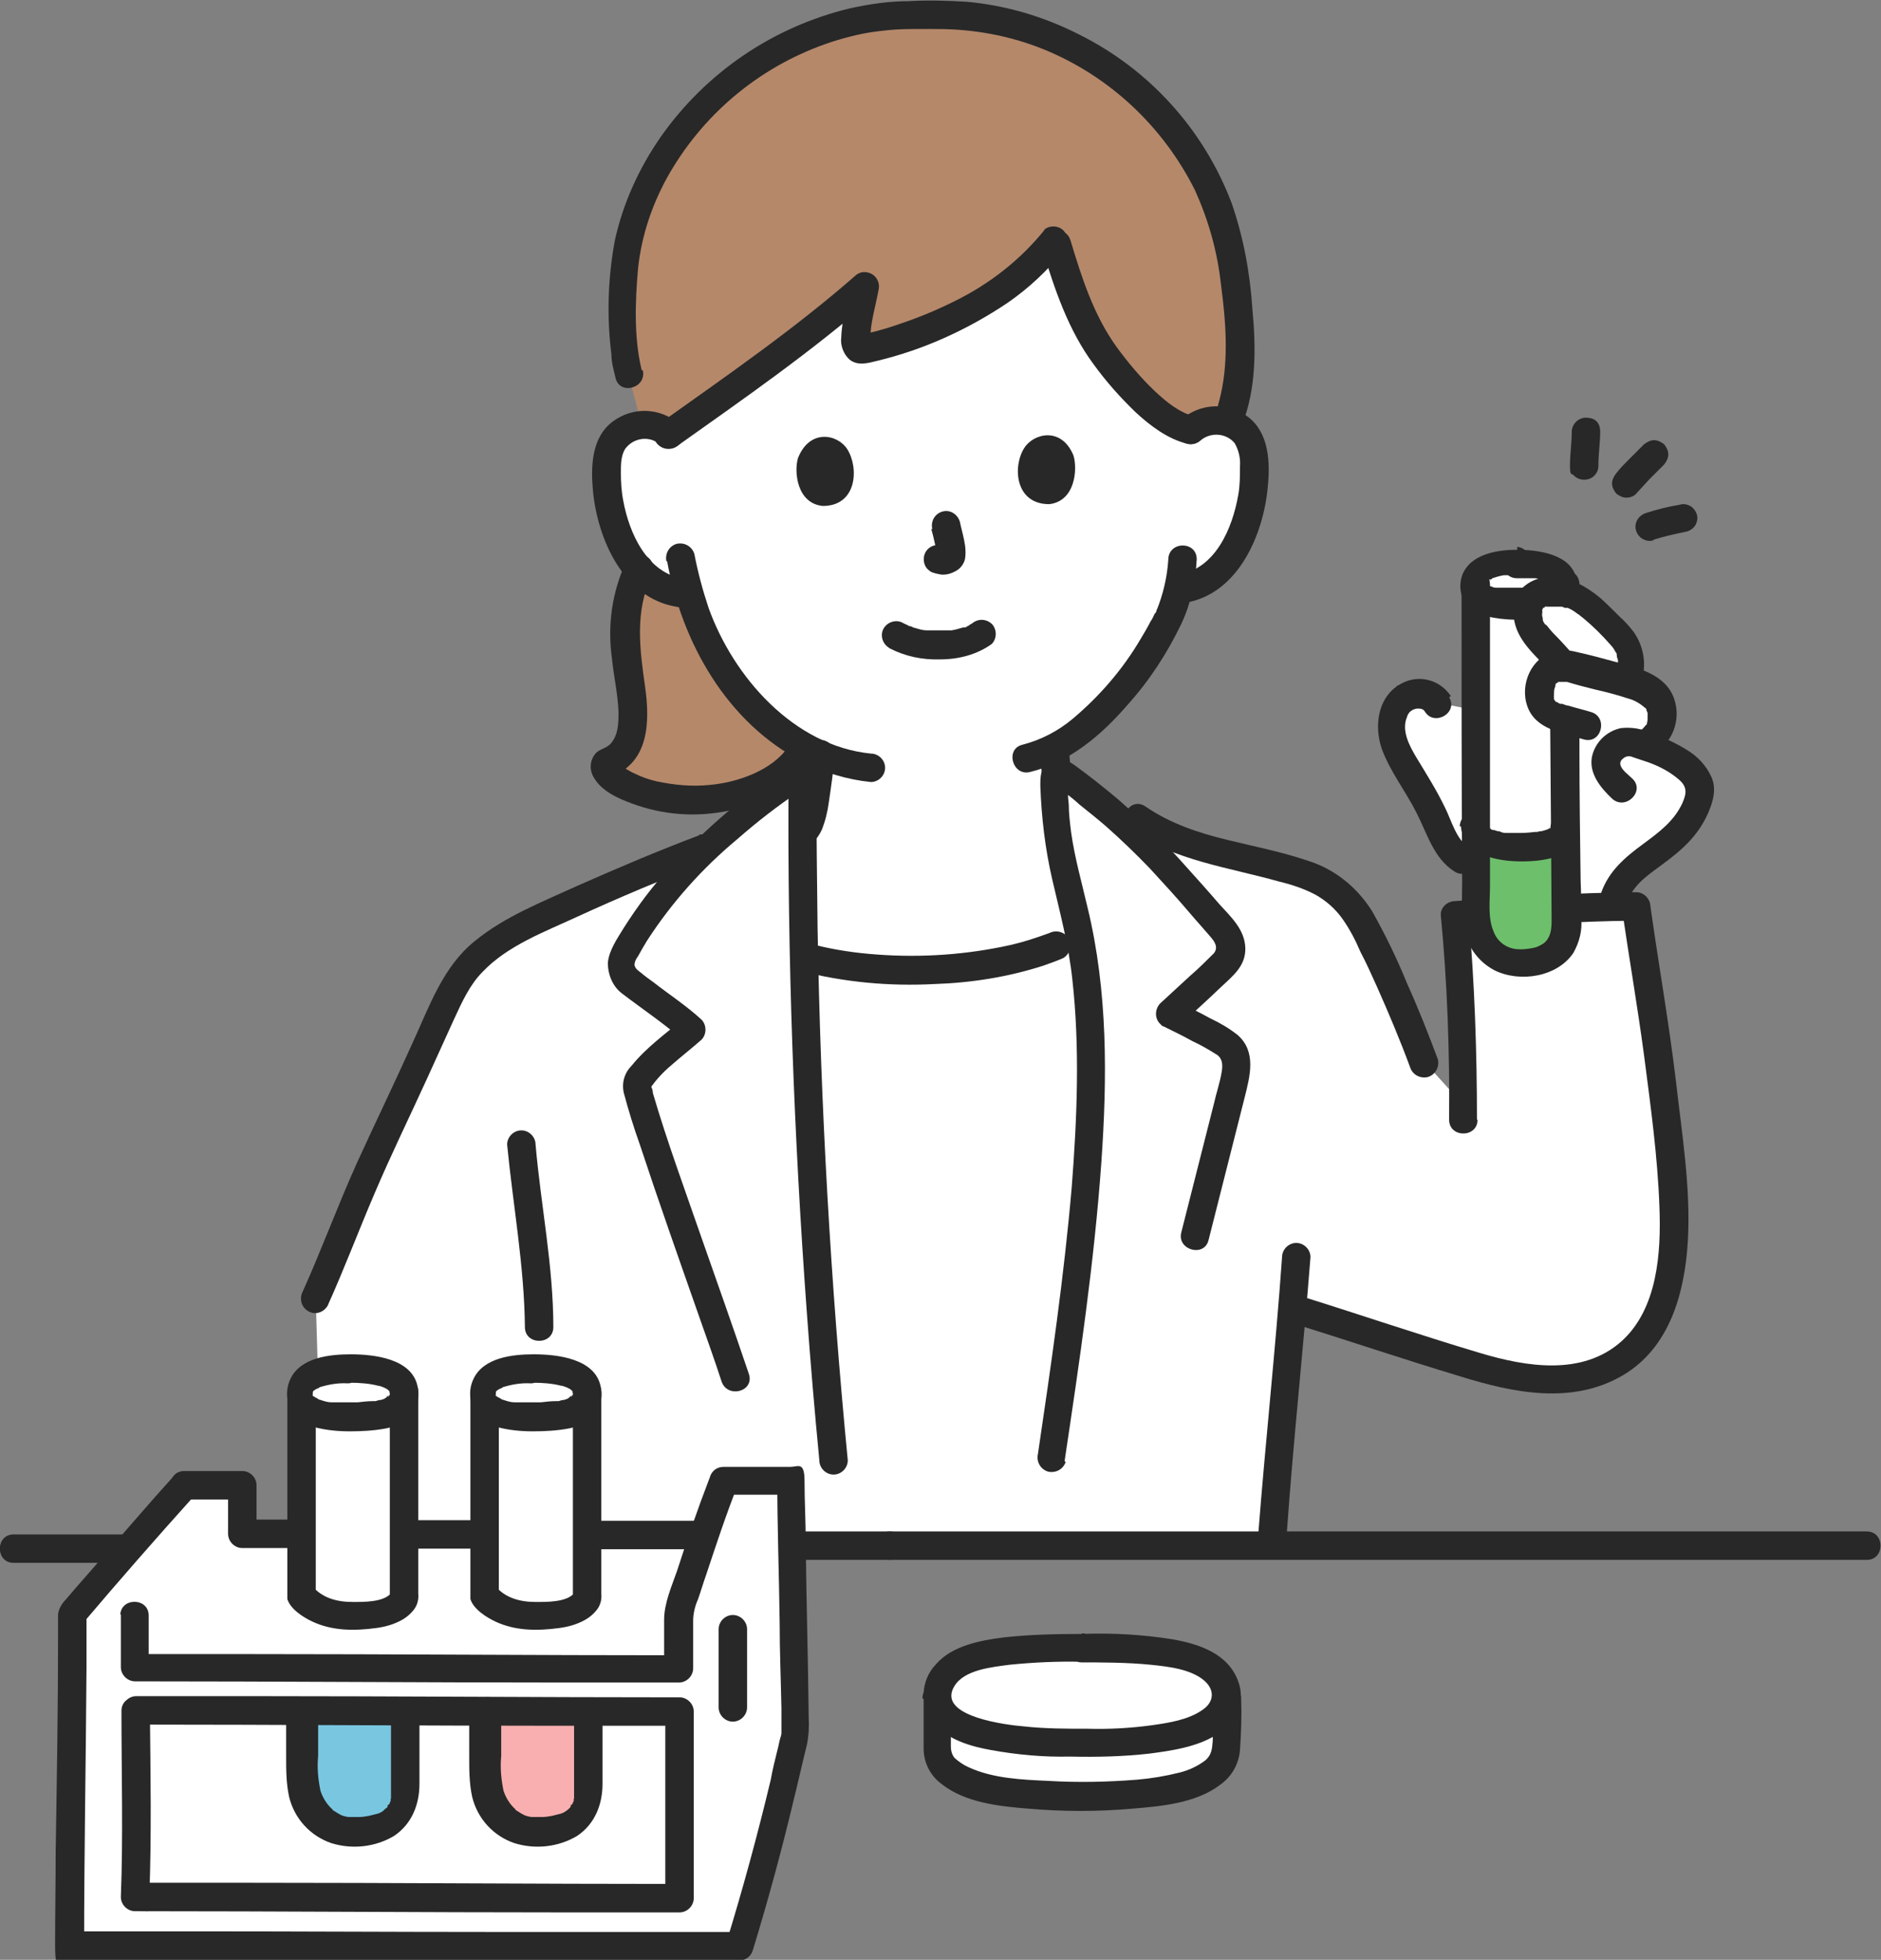 <?xml version="1.0" encoding="UTF-8"?>
<svg xmlns="http://www.w3.org/2000/svg" version="1.1" viewBox="0 0 317.5 330.8">
  <rect x="0" y="0" width="317.5" height="330.8" fill="#808080" stroke="none"/>
  <defs>
    <style>
      .cls-1 {
        fill: #6dbf6b;
      }

      .cls-2 {
        fill: #fff;
      }

      .cls-3 {
        fill: #282828;
      }

      .cls-4 {
        fill: #79c6e0;
      }

      .cls-5 {
        fill: #b5886a;
      }

      .cls-6 {
        fill: #f9afaf;
      }
    </style>
  </defs>
  <!-- Generator: Adobe Illustrator 28.6.0, SVG Export Plug-In . SVG Version: 1.2.0 Build 709)  -->
  <g>
    <g id="_レイヤー_1" data-name="レイヤー_1">
      <g id="_レイヤー_1-2" data-name="_レイヤー_1">
        <path class="cls-2" d="M189.9,144.2c-.5-.2-5.7-2.2-6-2.3-4.7-1.6-4.5-4.6-5.1-8-.5-2.5-.8-5-1-7.5,10.4-5.3,18.5-19.2,19.9-23.3.2-.7.7-2,1.1-3.6h.9c1.9-.5,3.6-1.3,5.1-2.5,1.8-1.6,3.3-3.5,4.3-5.7,2.1-4.3,3-9.1,2.6-13.9,0-1.2-.4-2.4-.9-3.5-1-1.6-2.6-2.7-4.5-2.9-1.9-.3-3.8.3-5.2,1.6,0,0,11.9-42.2-46.8-42.2s-41.2,42.9-41.2,42.9c-1.5-1.2-3.4-1.8-5.3-1.5s-3.5,1.4-4.4,3c-.5,1.1-.8,2.3-.9,3.5-.4,4.8.6,9.6,2.8,13.9,1,2.2,2.5,4.1,4.4,5.6,1.5,1.2,3.3,2,5.2,2.3l1.7.2c1.7,6.1,4.6,11.7,8.6,16.5,3.6,4.4,8.2,8,13.4,10.4-.2,2.3-.4,4.6-.8,6.9-.6,3.3-.4,6.3-5,8.1-.3.1-2.5.8-3.4,1.2,0,0-6.2,28.1,28.6,28.1s32-27.4,32-27.4h-.1Z"/>
        <path class="cls-5" d="M121.4,134.8c6.1-1,11.3-4,13.6-7.5l.8-1.3c-4.1-2.4-7.8-5.5-10.8-9.2-4-4.8-7-10.5-8.6-16.5l-1.7-.2c-1.9-.3-3.7-1.1-5.2-2.3-.7-.5-1.3-1.1-1.8-1.7-1.1,2.3-1.9,4.8-2.2,7.3-.2,1.6-.2,3.2-.2,4.9v1c.2,3.5,1.1,7.2,1.3,10.7.2,3.9-.8,7.7-4.4,8.9,0,0-.2.5-.2.6,0,.3,0,.6.3.8.5.7,1.2,1.2,1.9,1.6,5.2,2.9,11.2,3.9,17.1,2.9h0Z"/>
        <path class="cls-5" d="M207.7,43.6c-.2-1-.4-1.9-.5-2.7-4.7-22.3-27.4-39.9-51-38.4-23.6-1.1-46,16.8-50.4,39.2-1.2,6-1,16.4.2,21.2l2.3,8.8c1.7,0,3.4.4,4.7,1.5,9.3-6.5,25-17.9,33.2-25-.6,4.2-3,11.3,0,10.6,12.6-3,24.6-9,31.8-18.2,1.6,5.4,4.2,12.7,6.1,15.9,2.7,4.5,10.4,14.6,16.9,16.1,1.4-1.3,3.3-1.8,5.2-1.6.3,0,.6,0,.8.2,3.2-7.6,2-19.9.6-27.6h0Z"/>
        <path class="cls-3" d="M108.3,62.4c-1.3-5.3-1.1-11.5-.6-17.1.6-5.7,2.5-11.2,5.4-16.2,6.1-10.4,15.7-18.2,27.2-22,2.8-.9,5.6-1.6,8.6-1.9,3.1-.4,6.2-.3,9.3-.3,6.1,0,12.2,1.1,17.9,3.4,11.1,4.5,20.2,13,25.6,23.8,2.3,5.1,3.8,10.4,4.4,16,.8,6,1.3,12.4,0,18.3-.3,1.4-.7,2.8-1.2,4.1-.3,1.3.4,2.6,1.7,3,1.3.3,2.6-.4,3-1.7,2.5-6.1,2.4-13.2,1.8-19.6-.4-6.1-1.5-12.1-3.5-17.9-4.7-12.4-13.9-22.6-25.8-28.5-5.9-3-12.3-4.9-18.9-5.5C159.9.1,156.6,0,153.3.2c-3.3,0-6.6.5-9.8,1.2-12.9,3.1-24.2,10.7-31.9,21.6-3.7,5.3-6.4,11.2-7.8,17.5-1.2,6.4-1.4,12.9-.6,19.3,0,1.4.4,2.7.7,4,.7,3,5.3,1.7,4.6-1.3h-.2Z"/>
        <path class="cls-3" d="M175.9,41.9c2.1,6.9,4.4,13.8,8.7,19.6,2.1,2.9,4.5,5.6,7.1,8.1,2.5,2.3,5.4,4.5,8.7,5.3,3,.7,4.3-3.9,1.3-4.6-2.6-.6-4.9-2.5-6.9-4.4-2.3-2.2-4.4-4.7-6.3-7.3-3.9-5.4-5.9-11.7-7.8-18-.9-3-5.5-1.7-4.6,1.3h-.2Z"/>
        <path class="cls-3" d="M176.4,38.7c-4.1,5.1-9.3,9.2-15.2,12.1-3,1.5-6.1,2.8-9.4,3.9-1.7.6-3.4,1.1-5.1,1.5-.1,0-1.2.3-1.2.3,0,0,.9,0,.9.2-.1,0,.9.8.5.5-.2,0,0,.2,0,.2-.1-.2,0-.2,0,0s0,0,0-.2c0-2.7.9-5.5,1.4-8.3.3-1.3-.5-2.6-1.8-2.9-.8-.2-1.6,0-2.2.6-10.3,9-21.6,16.8-32.7,24.7-1.1.7-1.5,2.1-.9,3.3.7,1.1,2.1,1.5,3.3.9,11.4-8.1,23.1-16.2,33.6-25.4l-4-2.3c-.5,3-1.5,6-1.6,9.1-.2,1.4.4,2.9,1.4,3.8,1.4,1.1,3.1.6,4.7.2,7.9-1.9,15.3-5.3,22-9.8,3.6-2.5,6.7-5.4,9.4-8.8.9-1,.9-2.4,0-3.4-.9-.9-2.5-.9-3.4,0h0l.3-.2Z"/>
        <path class="cls-3" d="M105.7,94.8c-2.4,5.1-3.2,10.8-2.4,16.4.3,3,1,6,1.1,9,0,1.8,0,3.8-1.3,5.3-.7.8-1.8.9-2.5,1.6-1.1,1.2-1.2,3-.2,4.4,1.3,2.1,4,3.3,6.2,4.1,5.3,2,11,2.4,16.6,1.2,5.4-1.1,10.9-3.8,14-8.4,1.7-2.6-2.4-5-4.1-2.4-2.8,4.1-8.7,6.1-13.4,6.5-3,.3-5.9,0-8.8-.6-1.3-.3-2.5-.7-3.7-1.3-.5-.2-1-.5-1.5-.8-.2-.2-.5-.3-.7-.5l-.3-.2c-.3-.3-.4,0-.2.9l-1.4,1.1c6.5-2.4,6.6-9.3,5.8-15.1-.9-6.3-1.8-12.8,1.1-18.8.6-1.1.3-2.6-.9-3.3-1.1-.7-2.6-.3-3.3.9h0Z"/>
        <path class="cls-3" d="M202.7,74.3c1.7-1.4,4.3-1.2,5.7.5h0c.7,1.2,1,2.6.9,3.9,0,1.6,0,3.3-.3,4.9-1,5.6-3.8,12.3-10,13.4-1.3.4-2,1.7-1.7,3,.4,1.3,1.7,2,3,1.7,8.8-1.6,13-11.6,13.7-19.6.4-4.1.2-9-3.3-11.7-3.4-2.6-8.2-2.4-11.4.5-.9.9-.9,2.5,0,3.4s2.4.9,3.4,0h0Z"/>
        <path class="cls-3" d="M197.2,94.5c-.2,3-.9,5.9-2,8.6.2-.4,0-.2,0,0s-.2.4-.3.5c-.2.4-.4.9-.7,1.3-.5,1-1.1,2-1.7,3-3,5.1-6.9,9.6-11.4,13.4-2.5,2.1-5.4,3.6-8.5,4.4-3,.7-1.7,5.4,1.3,4.6,6.6-1.6,12.1-6.3,16.4-11.3,3.7-4.1,6.7-8.7,9.1-13.7,1.6-3.4,2.4-7.1,2.6-10.9,0-3.1-4.7-3.1-4.8,0h0Z"/>
        <path class="cls-3" d="M114.7,71.6c-3.2-2.8-7.8-3-11.2-.5-3.7,2.7-3.8,7.7-3.4,11.9.8,8,5.1,17.9,14,19.4,1.3.3,2.6-.4,3-1.7.3-1.3-.4-2.6-1.7-3-6.2-1-9.2-7.7-10.2-13.2-.3-1.5-.4-3.1-.4-4.7,0-1.4,0-2.8.7-4,1.3-1.8,3.8-2.3,5.6-1,0,0,0,0,.2.2,1,.9,2.4.9,3.4,0,.9-.9.9-2.5,0-3.4Z"/>
        <path class="cls-3" d="M112.6,94.7c2.5,13.8,10.1,27.3,22.9,33.9,3.6,1.8,7.5,3,11.5,3.4,1.3,0,2.4-1.1,2.4-2.4s-1.1-2.4-2.4-2.4c-13-1.3-23.2-12.9-27.4-24.6-1-3-1.8-6-2.4-9.1-.4-1.3-1.7-2-3-1.7-1.3.4-2,1.7-1.7,3h0Z"/>
        <path class="cls-3" d="M175.4,126.4c.3,3.3.8,6.5,1.3,9.7.2,2.3,1.2,4.4,2.8,6,1.6,1.2,3.5,2.1,5.5,2.7,1.4.5,2.9,1.1,4.3,1.6,1.3.3,2.6-.4,3-1.7.3-1.3-.4-2.6-1.7-3-1.3-.5-2.6-1-3.9-1.5-1.4-.4-2.6-1-3.8-1.7.4.3-.2-.2-.2-.2-.1-.1-.5-.7-.2-.2-.1-.2-.2-.4-.3-.6-.3-.5,0,.2-.1-.2-.3-.8-.5-1.7-.6-2.6-.5-2.8-.9-5.6-1.1-8.4,0-1.3-1.1-2.4-2.4-2.4s-2.4,1.1-2.4,2.4h-.2Z"/>
        <path class="cls-3" d="M150.1,109.4c2.7,1.4,5.6,2,8.6,1.9,3.1,0,6.2-.8,8.7-2.6.9-.9.9-2.5,0-3.4-1-.9-2.4-.9-3.4,0,.7-.6.2-.2,0,0-.2,0-.3.2-.5.3l-.6.3s.6-.2.1,0c-.1,0-.2,0-.4,0-.7.2-1.3.4-2,.5-.5,0,.2,0-.1,0h-3.9s-.8,0-.2,0c-.6,0-1.3-.2-1.9-.4-.3,0-.5-.2-.8-.3h-.3c-.5-.2.5.2.1,0-.3-.2-.6-.3-1-.5-1.1-.7-2.6-.3-3.3.8-.7,1.1-.3,2.6.8,3.3h0Z"/>
        <path class="cls-3" d="M157.2,89.3c.4,1.4.7,2.9,1,4.3v-.6.5-.6.3l.2-.6v.2l.4-.5h-.1c0,0,.5-.3.5-.3-.1,0-.3.2-.4.2l.6-.2c-.2,0-.3,0-.5,0h.6-.6.6-1.2c-.6,0-1.2.2-1.7.7-.9.9-.9,2.5,0,3.4l.5.4c.4.2.8.3,1.2.3h-.6c.5,0,1,.2,1.4.2.8,0,1.5-.2,2.2-.6.8-.4,1.4-1.2,1.6-2.1.1-.7.1-1.4,0-2.2-.2-1.4-.6-2.7-.9-4.1-.2-.6-.6-1.1-1.1-1.4-1.1-.7-2.6-.3-3.3.9-.3.6-.4,1.2-.2,1.9h0l-.2-.2Z"/>
        <path class="cls-3" d="M134.7,77.3c-.7,2.3-.2,7.7,4.2,8.1,5.8,0,6.1-6.5,4.1-9.6-1.6-2.5-6.3-3.5-8.3,1.5Z"/>
        <path class="cls-3" d="M181.2,76.9c.7,2.3.3,7.7-4.1,8.2-5.8,0-6.2-6.4-4.2-9.5,1.6-2.5,6.3-3.6,8.3,1.3Z"/>
        <path class="cls-3" d="M129.9,145.7c3.3-1.2,7.2-2.1,8.8-5.6.6-1.5,1-3.1,1.2-4.7.4-2.7.8-5.4,1-8.1,0-1.3-1.1-2.4-2.4-2.4s-2.4,1.1-2.4,2.4h0c-.2,3.6-.7,7.2-1.6,10.7,0,.3.2-.4,0,0,0,.1-.2.3-.2.4s-.4.5,0,0c-.1.1-.2.3-.4.4s-.3.3-.4.4c.3-.3,0,0-.2.1-.3.2-.6.4-1,.5-.3.1-1,.4-1.5.5-.7.2-1.4.5-2.1.7-1.3.4-2,1.7-1.7,3,.4,1.3,1.7,2,3,1.7h-.1Z"/>
        <path class="cls-2" d="M265,232.7c-5.6.8-11.3-.6-16.4-2.1-11-3.4-19.4-6.3-30.4-9.7-1,12.5-2.2,23-3.3,38v1.8c-42.1,0-110.8.1-160.4.2l-1.2-41.6c4.3-9.5,7-17.9,11.7-27.2l9.5-20.8c1.1-2.7,2.5-5.3,4.3-7.6,3.1-3.9,7.7-6.2,12.2-8.4,9.5-4.5,19.2-8.7,29-12.4,4.9-4.5,10.1-8.6,15.6-12.3,0,10.1,0,20.5.2,31,6,1.5,12.1,2.2,18.3,2.2,15.6,0,24.3-4.2,24.3-4.2,0,0,1.9-.6,4-1.2,0-.2,0-.4-.1-.7-.8-4-1.8-7.5-2.7-11.5-1.1-4.9-1.6-9.9-1.6-15s.3-.8.8-.9c.2,0,.4,0,.5.1,3.3,2.3,6.5,4.8,9.5,7.5l3.5.2c8.8,6.1,18.9,6,28.9,9.7,2.1.8,4,1.9,5.5,3.5,1.3,1.2,2.3,2.5,3.2,4,4,7.8,7.6,15.8,10.6,24,0,0,3.7,4.1,6.5,7.2,0-12.7-.7-24.6-1.4-32.2,7.6-.6,23.6-1.4,30.6-1.5,1.3,8.9,3.2,19.5,4.6,32.4.5,4.3,1.3,11.1,1.6,15.4.3,5.8.3,10.8-1,16.4s-4.1,10.3-9.2,13.1c-2.2,1.2-4.6,1.9-7,2.3l-.2.3Z"/>
        <path class="cls-2" d="M263.2,121c-1.9-.6-4-2-3-5.9.9-3.4,4.6-3,5.2-2.8,3.2.9,6.6,1.6,9.7,2.6,1.8.4,3.4,1.3,4.7,2.7,1.6,2.5,1,5.9-1.6,7.5-.4.2-.8.4-1.2.6,3,.9,5.9,2.4,8.3,4.4.6.6,1,1.3,1.3,2.1s.3,1.6,0,2.4c-.4,1.3-.9,2.5-1.6,3.6-3,5.3-10.6,7.2-12.6,13,0,0-.3.8-.7,2-7.1.2-17.6.8-24.2,1.2l-.8-9.4c-2-1.2-3-3.5-4-5.7-1.3-2.8-2.7-5.5-4.3-8.2-1.4-1.9-2.5-4.1-3.2-6.3-.6-2.3-.3-5,1.4-6.7s5-1.6,6.1.5l18.5,3.8,1.9-1.4h.1Z"/>
        <path class="cls-3" d="M274.9,151.8c1-2.8,3.9-4.5,6.1-6.2,3-2.2,5.6-4.6,7.2-8.1.9-2,1.6-4.2.7-6.3-.9-2-2.4-3.6-4.3-4.7-1.8-1.1-3.7-2-5.7-2.7-1.7-.8-3.5-1.1-5.3-.9-2.4.5-4.4,2.4-4.9,4.9-.5,2.8,1.5,5.2,3.4,7,2.3,2.1,5.7-1.3,3.4-3.4-.6-.6-1.9-1.5-2-2.4-.1-.5.3-.9.8-1.2.4-.2.9-.2,1.3,0,.9.3,1.8.6,2.7.9,1.9.7,3.6,1.6,5.1,2.9,1.4,1.2,1.3,2.3.6,3.9-1.4,3.1-4,5-6.7,7-3,2.2-5.7,4.5-7,8.1-.3,1.3.4,2.6,1.7,3,1.3.3,2.6-.4,3-1.7h-.1Z"/>
        <path class="cls-3" d="M244.9,117.5c-2-3-5.9-3.8-8.9-1.8-.1,0-.2,0-.3.2-3.2,2.3-3.7,6.8-2.5,10.4,1.4,3.9,4.1,7.3,5.9,10.9,1.8,3.5,2.9,7.7,6.4,9.9,2.6,1.7,5-2.5,2.4-4.1-2.1-1.3-2.9-4.5-4-6.7-1.4-2.9-3.1-5.6-4.8-8.4-1.2-2-2.6-4.6-1.6-6.9.2-.8.9-1.3,1.7-1.4.5,0,1,0,1.3.5,1.6,2.6,5.7.2,4.1-2.4l.3-.2Z"/>
        <path class="cls-3" d="M249.3,189c0-11.5-.4-23.1-1.4-34.5l-2.4,2.4c10.2-.7,20.4-1.4,30.6-1.5l-2.3-1.8c1.2,8.2,2.6,16.3,3.7,24.5,1.1,8.5,2.3,17.1,2.6,25.6.3,7.7-.3,17.2-6.4,22.7-6.6,5.9-16.1,4.3-23.8,2-10.4-3.1-20.6-6.6-30.9-9.8-3-.9-4.2,3.7-1.3,4.6,9.6,3,19.1,6.2,28.7,9.1,9,2.8,19,4.9,27.6-.2,7.9-4.7,10.4-14,10.9-22.7.5-8.9-1-18-2-26.8-1.2-10.1-3-20.1-4.4-30.2-.3-1-1.2-1.8-2.3-1.8-10.2.1-20.4.7-30.6,1.5-1.2,0-2.5,1-2.4,2.4,1.1,11.5,1.5,23,1.4,34.5,0,3.1,4.8,3.1,4.8,0h-.1Z"/>
        <path class="cls-3" d="M85.6,193.2c1,10.3,2.9,20.5,3,30.8,0,3.1,4.8,3.1,4.8,0,0-10.3-2.1-20.5-3-30.8,0-1.3-1.1-2.4-2.4-2.4s-2.4,1.1-2.4,2.4Z"/>
        <path class="cls-3" d="M135.1,163.9c7.4,1.9,15,2.6,22.6,2.2,6.3-.2,12.5-1.2,18.4-3.1,1.1-.4,2.3-.8,3.4-1.3,1.1-.7,1.5-2.1.9-3.3-.7-1.1-2.1-1.5-3.3-.9-.3.1-.7.3,0,0-.6.2-1.1.4-1.7.6-2,.7-4.1,1.3-6.2,1.7-7.4,1.5-15,1.9-22.6,1.2-3.4-.3-6.9-.9-10.2-1.8-3-.8-4.3,3.8-1.3,4.6h0Z"/>
        <path class="cls-3" d="M216.4,212.2c-1.1,15.6-2.8,31.1-4,46.6,0,1.3,1.1,2.4,2.4,2.4s2.4-1.1,2.4-2.4c1.1-15.6,2.8-31.1,4-46.6,0-1.3-1.1-2.4-2.4-2.4s-2.4,1.1-2.4,2.4h0Z"/>
        <path class="cls-2" d="M249.8,158.1c-.5-1.3-.7-2.6-.7-4v-9c0-12.2,0-41.2-.1-46.3,0-2.5,3.1-3.6,7.2-3.7s7.8,1,7.8,3.5l.2,43.4c.1,7.5.2,13,.2,13.7,0,4.8-3.1,6.9-7.7,6.9s-5.7-1.8-6.8-4.6h-.1Z"/>
        <path class="cls-1" d="M249.6,157.4c-.3-1.1-.5-2.2-.5-3.4v-15.1.5c0,2.3,3.1,3.6,7.9,3.6s6.6-1.1,7.2-2.9c.1,7.2.2,14.9.2,15.6,0,4.8-3.1,6.9-7.7,6.9s-6.1-2.1-7-5.2h-.1Z"/>
        <path class="cls-3" d="M261.5,98.7c.1,18.9.3,37.8.4,56.7,0,1.6-.2,2.9-1.3,3.8-.6.4-1.2.7-1.8.8-1,.2-1.9.3-2.9.2-1.7-.2-3.2-1.3-3.8-3-1-2.3-.6-5.2-.6-7.6v-50.9c0-3.1-4.8-3.1-4.8,0,0,16.8,0,33.6.1,50.4,0,3-.3,6.3.7,9.1.8,2.4,2.5,4.4,4.8,5.6,4.3,2.1,10.6,1.1,13.3-3,1-1.8,1.5-3.8,1.3-5.8,0-2.1,0-4.2-.1-6.3-.1-7.3-.2-14.5-.2-21.8v-28.4c-.2-3.1-5-3.1-4.9,0h0l-.2.2Z"/>
        <path class="cls-3" d="M256.1,92.8c-3.4,0-7.9.7-9.3,4.3-.5,1.5-.4,3.1.4,4.4.8,1.3,2.1,2.2,3.6,2.5,1.7.4,3.4.6,5.1.6s3.6,0,5.4-.4c1.4-.2,2.6-.9,3.6-1.9,1.1-1.2,1.6-2.9,1.2-4.5-.8-4.3-6.5-5-10.1-5s-2.4,1.1-2.4,2.4,1.1,2.4,2.4,2.4h2.7c-.5,0,0,0,.1,0,.4,0,.7,0,1,.2.3,0,.6.2.8.3-.5,0,0,0,.2,0,.1,0,.2.2.4.2.3,0-.4-.4,0,0l.2.2c-.2,0-.2-.6,0,0,0,0,.3.5,0-.2v.3c-.1-.8,0,0,0,0,0,.3.2-.6,0-.2v.2c0,.3,0-.2.1-.2l-.2.3c-.1.3.1-.2.2-.2l-.2.2c-.3.3.5-.2,0,0,0,0-.2,0-.2,0-.4.2.2,0,.2,0,0,0-.7.2-.8.3-.2,0-.5,0-.8.2h-.4c.5,0,.2,0,0,0-.7,0-1.5,0-2.2,0-1.4,0-2.8,0-4.2,0,.6,0-.1,0-.3,0-.3,0-.5,0-.8-.2h-.3c.1,0,.5.2.2,0,0,0-.6-.2-.6-.3,0,0,.5.4.2,0s.2,0,.1.2l-.2-.4c.3,0,.2.6.1.2v-.3c0-.3,0,.5,0,.2v-.4c0-.3,0,.6,0,0s.2-.6,0,0c0,0,0-.2.1-.2-.2.2-.3.3,0,0,0,0,.1,0,.2-.2q-.3.2-.2,0s.1,0,.2,0c0,0,.2,0,.3-.2.1,0,.6-.2,0,0,.6-.2,1.3-.4,1.9-.5s-.3,0,.1,0h2c1.3,0,2.4-1.1,2.4-2.4s-1.1-2.4-2.4-2.4h.2Z"/>
        <path class="cls-3" d="M246.6,139.4c.2,5,6.3,6,10.2,6s9.6-.7,9.7-5.6c0-1.3-1.1-2.4-2.4-2.4s-2.4,1.1-2.4,2.4,0-.1,0-.2v.3c-.2-.1.2-.6,0-.2-.2.3.4-.4.1-.1,0,0-.3.2-.3.3,0-.1.5-.3.1-.1-.1,0-.2.1-.4.2-.4.2,0,0,0,0-.3.1-.6.2-1,.3-.2,0-.4,0-.6.1,0,0-.7.1-.2,0-.9.1-1.9.2-2.8.2h-2.1c-.8,0,.4,0-.3,0s-.8-.2-1.2-.3c-.2,0-.3,0-.5-.1,0,0-.7-.2-.3-.1s-.1,0-.2,0-.3-.1-.4-.2c-.4-.2-.2,0,0,0l-.3-.3c-.3-.2.2.4,0,0,0-.1-.1-.2-.2-.3,0,0,.3.6.1.2-.2-.5,0,.5,0,0,0-1.3-1.1-2.4-2.4-2.4s-2.4,1.1-2.4,2.4h.2Z"/>
        <path class="cls-2" d="M274.7,114.6c1-2.8.2-5.9-2-7.8-3.3-3.2-6.6-7.1-11.1-7-1.2,0-2.3.5-3.1,1.3-1,1.7-.9,3.9.3,5.6,1.1,1.6,3.1,3.4,4.6,5.1l.3.5c-1.7,0-3.1,1.2-3.4,2.9-1,3.9,1.2,5.3,3,5.9,2.3.7,2.8.8,4.8,1.4l6.7-7.8h0Z"/>
        <path class="cls-3" d="M277,115.2c1-2.9.5-6.1-1.3-8.6-.7-.9-1.5-1.8-2.3-2.5-1.1-1.1-2.1-2.1-3.2-3.1-2.4-2-5.3-3.7-8.6-3.6-1.8,0-3.5.7-4.7,1.9-1.1,1.3-1.6,3.1-1.4,4.8.4,4,3.7,6.5,6.2,9.3.9.9,2.5.9,3.4,0s.9-2.4,0-3.4-1.8-2-2.8-3c-.4-.4-.8-.9-1.2-1.4-.6-.7-.2-.3-.1,0,.1.2-.1-.2-.2-.2,0,0-.1-.2-.2-.3,0,0-.3-.6-.2-.4s0-.2,0-.2c0-.2,0-.3-.1-.5,0,0,0-.5,0,0v-.4c0,0,.1-.8,0-.4,0-.2,0-.3.1-.4,0-.2.1-.3,0,0,0,0,.1-.3.2-.4,0,0-.3.4-.1.2s-.4,0,0,0c0,0,.2,0,.3-.2.4-.2.2,0,0,0,.2,0,.3,0,.5,0,0,0,.4,0,.2,0h1.3c.3,0,0,0,0,0h.5c.3,0,.5,0,.8.2.1,0,.2,0,.3,0-.4,0,.1,0,.2,0,.5.2,1,.5,1.4.8.2.2.5.3.7.5-.3-.2.4.3.5.4,1.7,1.4,3.2,2.9,4.7,4.6,0,0,.1.2.2.2.2.2-.3-.5,0,0,.1.2.3.4.4.6s.2.4.4.6c0,0,.1.3,0,0s0,.2,0,.3c0,.3.1.5.2.8.1.5,0,0,0,0v1c0,.4,0,0,0,.2,0,.4-.2.8-.3,1.2-.4,1.3.4,2.6,1.7,3,1.3.4,2.6-.4,3-1.7h0l-.5.2Z"/>
        <path class="cls-3" d="M279.1,127.3c3.2-1.9,4.7-5.8,3.5-9.3-1.4-4.2-6.2-5.3-10-6.3-2.2-.6-4.4-1.2-6.7-1.7-1.2-.3-2.4-.3-3.5,0-3.9.9-5.9,5.5-4.6,9.2,1.4,4,6,4.5,9.5,5.6,3,.9,4.2-3.7,1.3-4.6-1.3-.4-2.6-.7-3.9-1.1-.3,0-.7-.2-1-.3-.1,0-.2,0-.3,0-.3,0,.4.2,0,0-.2,0-.4-.2-.6-.3-.1,0-.2,0-.3-.2.4.3,0,0,0,0-.4-.4.1.2-.2-.3-.2-.3.1.4,0,0v-.3c-.1-.4,0-.2,0,0v-.5c0-.3,0-.7.1-1,0,0,.3-.8.1-.5,0,0,.1-.3.2-.4-.3.4,0,0,0,0,0,0,.5-.3,0,0,.1,0,.2,0,.3-.2,0,0,.3-.2,0,0-.3,0,.2,0,.2,0,.2,0,.8,0,.2,0h1.1c.5,0-.5-.2,0,0,1.6.5,3.2.9,4.8,1.3,1.8.4,3.7.9,5.5,1.5,1.2.3,2.3,1,3.2,1.9-.7-.7,0-.2-.1,0,0,0,.3.5,0,0-.1-.3.1.4.2.5v.4c0-.3,0-.2,0,0v.9c0-.5,0,.3-.1.4,0,0,0,.3-.1.4.2-.4,0,0-.1,0-.3.4-.7.8-1.1,1.1-2.7,1.5-.3,5.7,2.4,4.1h0v-.3Z"/>
        <path class="cls-3" d="M190.9,140.2c7.5,5.1,16.5,6.2,25,8.6,2.1.5,4.2,1.2,6.1,2.2,1.8,1,3.4,2.4,4.6,4.1,1.2,1.7,2.2,3.6,3,5.5,1,1.9,1.9,3.9,2.8,5.9,2,4.5,3.9,9,5.6,13.6.4,1.3,1.7,2,3,1.7,1.3-.4,2-1.7,1.7-3-1.6-4.3-3.3-8.6-5.2-12.8-1.7-4.2-3.7-8.3-5.9-12.2-2.5-4-6.3-7.1-10.8-8.5-4.4-1.5-9-2.4-13.5-3.5-5-1.2-9.8-2.8-14-5.7-2.6-1.7-5,2.4-2.4,4.1h0Z"/>
        <path class="cls-3" d="M133.1,131.7c-.2,30,.9,60,3.1,90,.6,8.3,1.3,16.5,2.1,24.8,0,1.3,1.1,2.4,2.4,2.4s2.4-1.1,2.4-2.4c-2.9-29.9-4.6-59.9-5.1-89.9-.1-8.3-.2-16.6-.2-24.9s-4.8-3.1-4.8,0h.1Z"/>
        <path class="cls-3" d="M132.9,129.4c-7.3,4.9-14,10.6-19.9,17.1-2.9,3.1-5.4,6.5-7.7,10.1-1.1,1.8-2.5,3.8-2.7,5.9,0,2,.8,4,2.4,5.2,3.4,2.6,7,5,10.2,7.8v-3.4c-2.9,2.4-6.2,4.8-8.6,7.8-1.2,1.2-1.7,2.9-1.3,4.6.8,3,1.7,5.9,2.7,8.7,3.2,9.7,6.6,19.3,10,29,1.3,3.7,2.6,7.3,3.8,11,1,2.9,5.6,1.7,4.6-1.3-2.6-7.7-5.3-15.3-8-23-2.8-8.1-5.8-16.2-8.2-24.4,0-.5-.2-.9-.4-1.4,0-.6,0,.1,0,.2,0-.2-.4,1,0,.3,1-1.4,2.1-2.6,3.4-3.7,1.7-1.5,3.5-2.9,5.2-4.4.9-.9.9-2.5,0-3.4-2.5-2.3-5.4-4.2-8.1-6.3-.7-.5-1.4-1-2.1-1.6-.4-.3-1-.7-1.1-1.3,0-.6.3-1.1.6-1.5.5-.9,1-1.8,1.5-2.6,4.2-6.5,9.4-12.3,15.3-17.2,3.3-2.9,6.8-5.6,10.5-8.1,1.1-.7,1.5-2.1.9-3.3-.7-1.1-2.1-1.5-3.3-.9h.3Z"/>
        <path class="cls-3" d="M179.7,246.6c2.5-16.7,5-33.5,6.2-50.4,1-14.3,1.1-28.8-2.3-42.9-1-4.3-2.2-8.5-2.8-12.8-.2-1.6-.4-3.2-.4-4.7-.2-1.6-.2-3.2-.1-4.8l-.3,1.2-1.1.6-1.2-.3c1.6.9,3.1,2,4.5,3.3,1.5,1.2,3,2.4,4.4,3.6,2.6,2.3,5.1,4.7,7.5,7.2,2.3,2.5,4.6,5,6.8,7.6,1.1,1.3,2.3,2.6,3.4,3.9.7.8,1.4,1.8.6,2.8-1.3,1.3-2.6,2.6-4,3.8-1.7,1.6-3.4,3.1-5.1,4.7-.9,1-.9,2.5,0,3.4s.3.3.5.4c1.6.8,3.3,1.6,4.9,2.5,1.5.7,2.9,1.5,4.3,2.4.9.7.9,1.8.7,2.9-.3,1.8-.9,3.5-1.3,5.3l-5.5,21.7c-.8,3,3.9,4.3,4.6,1.3,2-8,4.1-16.1,6.1-24.1.9-3.6,2-7.7-1.2-10.5-1.4-1.1-2.9-2-4.6-2.8-1.8-1-3.7-1.9-5.5-2.8l.5,3.8c2.2-2,4.5-4.1,6.7-6.2,2-1.9,4.3-3.6,4.2-6.7s-2.4-5.2-4.4-7.4c-1.8-2.1-3.6-4.1-5.4-6.1-3.6-4.1-7.6-8-11.7-11.6-2.4-2-4.9-4-7.4-5.8-1.3-.9-2.7-1.4-4.2-.5-1.5.9-1.5,2.5-1.5,4.1.2,5.3.8,10.5,2,15.7,1.3,5.6,2.8,11.2,3.4,16.9,1.3,11.6.8,23.5-.1,35.1-1.3,15.1-3.5,30.1-5.7,45-.3,1.3.4,2.6,1.7,3,1.3.3,2.6-.4,3-1.7h-.2Z"/>
        <path class="cls-2" d="M207.2,286.7c0-2.1-1.1-4-2.8-5.2-1.7-1.1-3.5-1.8-5.5-2.2-5.3-1.2-10.8-1.2-16.3-1.2s-11,0-16.3,1.2c-2,.3-3.8,1.1-5.5,2.2-1.6,1.2-2.5,3.1-2.5,5.2h0v9.4c.6,3,4,4.7,7.1,5.5,5.6,1.5,11.5,1.6,17.2,1.6s11.6-.2,17.2-1.6c3.2-.8,6.8-2.7,7.2-6l.2-2v-6.8h0Z"/>
        <path class="cls-3" d="M2.3,263.8h23.6c3.1,0,3.1-4.8,0-4.8H2.3c-3.1,0-3.1,4.8,0,4.8Z"/>
        <path class="cls-2" d="M124.5,328.4c-27.9,0-84-.3-112.7-.3,0-9.6.5-47.8.5-56,4.9-5.8,16.1-18.5,18.7-21.4h9.8v8.2h78.1c1-3,2.1-6,3.3-9h11.3c0,2.3.7,37.5.7,42.8-1.7,7.5-5.3,22.5-9.3,35.6h-.4,0Z"/>
        <path class="cls-6" d="M81.6,288.9v10.4c0,6.8,4.3,10,8.7,10s9-2.4,9-7.9,0-5.4,0-12.1"/>
        <path class="cls-3" d="M121.3,275v13.2c0,1.3,1.1,2.4,2.4,2.4s2.4-1.1,2.4-2.4v-13.2c0-1.3-1.1-2.4-2.4-2.4s-2.4,1.1-2.4,2.4Z"/>
        <path class="cls-3" d="M20.4,272.5v8.9c0,1.3,1.1,2.4,2.4,2.4,24,0,48,.2,72.1.2h19.7c1.3,0,2.4-1.1,2.4-2.4v-8c0-1.2.3-2.5.8-3.6.5-1.4.9-2.8,1.4-4.2,1.7-5.1,3.4-10.3,5.4-15.3l-2.3,1.8h11.3l-2.4-2.4c0,8,.3,15.9.4,23.9,0,4.8.2,9.6.3,14.5v4.2c0,.2,0,.5,0,0,0,.3-.1.6-.2.9-.2.7-.3,1.4-.5,2.1-.4,1.6-.8,3.2-1.1,4.9-2.2,9.2-4.7,18.4-7.5,27.5l2.3-1.8h-42.4c-16.1,0-32.1-.1-48.2-.1H11.8l2.4,2.4c0-15.6.3-31.2.4-46.8v-9.2l-.7,1.7c6.1-7.2,12.4-14.4,18.7-21.4,2.1-2.3-1.3-5.7-3.4-3.4-4,4.4-7.8,8.9-11.7,13.3-2.1,2.5-4.3,4.9-6.4,7.4-.7.7-1.2,1.6-1.3,2.5v3.7c0,12-.2,24-.4,36.1,0,5.4-.1,10.7-.1,16.1s1.1,2.4,2.4,2.4h43.1c16,0,32,.1,48,.1h22c1.1,0,2-.7,2.3-1.8,2.5-8.2,4.8-16.6,6.8-25,.8-3.2,1.5-6.4,2.3-9.6.3-1.5.4-3.1.3-4.7-.1-9.9-.4-19.8-.5-29.6,0-3.4-.2-6.8-.2-10.2s-1.1-2.4-2.4-2.4h-11.3c-1.1,0-2,.7-2.3,1.8-2,5.2-3.8,10.4-5.5,15.7-.9,2.6-2.2,5.5-2.2,8.3v8.4l2.4-2.4c-24,0-48-.2-72-.2h-19.8l2.4,2.4v-8.9c0-3.1-4.8-3.1-4.8,0h0v-.2Z"/>
        <path class="cls-3" d="M99.3,261.5h17.8c3.1,0,3.1-4.8,0-4.8h-17.8c-3.1,0-3.1,4.8,0,4.8Z"/>
        <path class="cls-3" d="M68.2,261.4h12.8c1.3,0,2.4-1.1,2.4-2.4s-1.1-2.4-2.4-2.4h-12.8c-1.3,0-2.4,1.1-2.4,2.4s1.1,2.4,2.4,2.4Z"/>
        <path class="cls-4" d="M50.7,288.9v10.4c0,6.8,4.3,10,8.7,10s9-2.4,9-7.9,0-5.4,0-12.1"/>
        <path class="cls-3" d="M79.2,288.9v7.6c0,2.3,0,4.5.5,6.8.9,3.7,3.6,6.6,7.1,7.8,3.5,1.1,7.4.7,10.6-1.2,3-2,4.3-5.3,4.3-8.8s0-7.9,0-11.9c0-3.1-4.8-3.1-4.8,0s0,7.1,0,10.6v2.6c0-.3,0,.5,0,.6s0,.3,0,.5c0,0-.2.7,0,.4s-.2.4-.2.3c0,.1,0,.3-.2.4s-.2.2-.2.4c.3-.4,0,.1-.2.2,0,.1-.7.6-.3.3-.3.2-.5.4-.8.5,0,0-.3.1-.4.2-.4.2.5-.2-.2,0-.4.1-.8.2-1.2.3-.6.1-1.1.2-1.7.2h-1.7c.4,0,0,0,0,0-.3,0-.6-.1-1-.2,0,0-.8-.3-.4-.2-.3-.1-.6-.3-.9-.5-.2-.1-.3-.2-.5-.3.3.2,0,0,0-.1-.9-.8-1.6-1.9-2-3.1-.4-1.9-.6-3.9-.4-5.9v-7.6c0-3.1-4.8-3.1-4.8,0h-.1Z"/>
        <path class="cls-3" d="M48.3,288.9v7.6c0,2.3,0,4.5.5,6.8.9,3.7,3.6,6.6,7.1,7.8,3.5,1.1,7.4.7,10.6-1.2,3-2,4.3-5.3,4.3-8.8s0-7.9,0-11.9c0-3.1-4.8-3.1-4.8,0s0,7.1,0,10.6v2.6c0-.3,0,.5,0,.6s0,.3,0,.5c0,0-.2.7,0,.4s-.2.4-.2.3c0,.1,0,.3-.2.4s-.2.2-.2.4c.3-.4,0,.1-.2.2s-.7.6-.3.3c-.3.2-.5.4-.8.5,0,0-.3.1-.4.2-.4.2.5-.2-.2,0-.4.1-.8.2-1.2.3-.6.1-1.1.2-1.7.2h-1.7c.4,0,0,0,0,0-.3,0-.6-.1-1-.2,0,0-.8-.3-.4-.2-.3-.1-.6-.3-.9-.5-.2-.1-.3-.2-.5-.3.3.2,0,0,0-.1-.9-.8-1.6-1.9-2-3.1-.4-1.9-.6-3.9-.4-5.9v-7.6c0-3.1-4.8-3.1-4.8,0h-.1Z"/>
        <path class="cls-3" d="M182.6,275.8c-4.4,0-8.9.1-13.3.6-3.9.5-8.6,1.4-11.3,4.5-2.7,2.8-2.8,7.2-.3,10.1,2.4,2.7,6.2,3.8,9.6,4.4,4.4.8,8.8,1.2,13.3,1.1,4.5.1,9,0,13.4-.5,3.8-.5,7.9-1.1,11.2-3.1,3.1-1.9,5.2-5.4,3.8-9.1-1.7-4.7-6.6-6.3-11.1-7.1-5.1-.8-10.2-1.1-15.3-.9-3.1,0-3.1,4.8,0,4.8s7.7,0,11.6.4c2.9.3,6.8.7,9.1,2.7,1.8,1.6,1.6,3.6-.3,4.9-2.4,1.7-5.7,2.2-8.5,2.6-3.6.5-7.3.7-10.9.6-3.6,0-7.2,0-10.8-.4-2.5-.2-14.9-1.6-11.7-6.8,1.7-2.8,6.4-3.2,9.3-3.6,4-.4,8.1-.6,12.2-.5,3.1,0,3.1-4.8,0-4.8h0Z"/>
        <path class="cls-3" d="M155.9,286.7v8.4c0,2.4,1.1,4.6,3,6,4,3.2,9.8,3.8,14.8,4.2,5.8.5,11.6.5,17.3,0,4.9-.4,10.8-.9,14.9-4,2-1.4,3.2-3.5,3.4-5.9.2-2.9.3-5.8.2-8.7,0-3.1-4.8-3.1-4.8,0s.1,4.9,0,7.2c-.1,1.3-.2,2.3-1.2,3.2-1.3,1-2.8,1.7-4.4,2.1-2.4.6-4.8,1-7.2,1.2-5,.4-10,.5-15,.2-4.4-.2-9.3-.4-13.4-2.3-.9-.4-1.6-.9-2.3-1.5-.5-.5-.7-1.3-.7-2v-8.1c0-3.1-4.8-3.1-4.8,0h.2Z"/>
        <path class="cls-3" d="M24.8,322.6c3.1,0,3.1-4.8,0-4.8s-3.1,4.8,0,4.8Z"/>
        <path class="cls-3" d="M11.8,322.6c3.1,0,3.1-4.8,0-4.8s-3.1,4.8,0,4.8Z"/>
        <path class="cls-3" d="M31.1,253.1h9.8l-2.4-2.4v8.2c0,1.3,1.1,2.4,2.4,2.4h9.8c3.1,0,3.1-4.8,0-4.8h-9.8l2.4,2.4v-8.2c0-1.3-1.1-2.4-2.4-2.4h-9.8c-3.1,0-3.1,4.8,0,4.8h0Z"/>
        <path class="cls-3" d="M20.5,288.8c0,10.5.3,21-.1,31.4,0,1.3,1.1,2.4,2.4,2.4,24.1,0,48.2.2,72.3.2h19.6c1.3,0,2.4-1.1,2.4-2.4,0-10.5,0-21,0-31.5,0-1.3-1.1-2.4-2.4-2.4-23.9,0-47.9-.2-71.8-.2h-19.9c-1.3,0-2.4,1.1-2.4,2.4h0c0,3.2,4.8,3.2,4.8.1h0c0-.1-2.4,2.3-2.4,2.3,24,0,48,.2,71.9.2h19.8l-2.4-2.4c0,10.5,0,21,0,31.5l2.4-2.4c-24.1,0-48.2-.2-72.3-.2h-19.6l2.4,2.4c.4-10.5.2-21,.1-31.4,0-3.1-4.8-3.1-4.8,0Z"/>
        <path class="cls-3" d="M150.2,263.3h164.9c3.1,0,3.1-4.8,0-4.8h-164.9c-3.1,0-3.1,4.8,0,4.8h0Z"/>
        <path class="cls-3" d="M134.6,263.3h15.6c1.3,0,2.4-1.1,2.4-2.4s-1.1-2.4-2.4-2.4h-15.6c-1.3,0-2.4,1.1-2.4,2.4s1.1,2.4,2.4,2.4h0Z"/>
        <path class="cls-3" d="M118,141c-6.9,2.6-13.7,5.5-20.5,8.5-5.9,2.7-12.3,5.2-17.3,9.3-5.4,4.3-7.7,11-10.5,17.1-3.1,6.9-6.4,13.7-9.5,20.5-3.2,7.1-5.9,14.5-9.1,21.6-.6,1.1-.3,2.6.9,3.3,1.1.7,2.6.3,3.3-.9,2.8-6.2,5.2-12.6,7.9-18.9,2.8-6.6,6-13.1,9-19.7,1.5-3.3,3-6.6,4.5-9.9,1.3-2.8,2.6-5.7,4.8-7.9,4.2-4.4,10.4-6.7,15.8-9.2,7.2-3.3,14.5-6.4,22-9.2,1.3-.4,2-1.7,1.7-3-.4-1.3-1.7-2-3-1.7h0Z"/>
        <path class="cls-3" d="M279.1,91.1c1.9-.6,3.8-1,5.7-1.4.6-.2,1.1-.6,1.4-1.1.3-.6.4-1.2.2-1.8-.2-.6-.6-1.1-1.1-1.4-.6-.3-1.2-.4-1.8-.2-1.9.3-3.8.8-5.7,1.4-.6.2-1.1.6-1.4,1.1-.7,1.1-.3,2.6.9,3.3h0c.6.3,1.2.4,1.8.2h0Z"/>
        <path class="cls-3" d="M276.2,83.3c.7-.8,1.5-1.6,2.2-2.4.8-.8,1.7-1.7,2.5-2.5.4-.5.7-1.1.7-1.7s-.3-1.2-.7-1.7c-.5-.4-1.1-.7-1.7-.7s-1.2.3-1.7.7c-.8.8-1.7,1.7-2.5,2.5s-1.5,1.5-2.2,2.4c-.4.5-.7,1.1-.7,1.7s.3,1.2.7,1.7c.5.4,1.1.7,1.7.7s1.3-.2,1.7-.7Z"/>
        <path class="cls-3" d="M269.8,78.5c0-1.9.3-3.8.3-5.6s-1.1-2.4-2.4-2.4-2.4,1.1-2.4,2.4h0c0,1.9-.3,3.8-.3,5.7s.3,1.2.7,1.7c.9.9,2.5.9,3.4,0,.5-.5.7-1.1.7-1.7h0Z"/>
        <path class="cls-2" d="M68.2,235.1v34.9c-1.1,1.7-3.3,2.3-5.3,2.6-2.1.3-4.2.3-6.3,0-2.2-.4-4.2-1.5-5.7-3.2v-34.1"/>
        <path class="cls-2" d="M99.1,235.1v34.9c-1.1,1.7-3.3,2.3-5.3,2.6-2.1.3-4.2.3-6.3,0-2.2-.4-4.2-1.5-5.7-3.2v-34.1"/>
        <path class="cls-3" d="M65.8,235.1v34.9l.3-1.2c-1.2,1.7-4.9,1.6-6.6,1.6-2.7,0-5.2-.7-6.9-2.8l.7,1.7v-34.1c0-3.1-4.8-3.1-4.8,0v31.6c0,1,0,2.1,0,3.1.5,1.7,2.7,3.1,4.2,3.8,3.4,1.6,7.1,1.6,10.8,1.1,1.5-.2,3-.6,4.4-1.4.7-.4,1.3-.9,1.8-1.5.7-.8,1-1.8.9-2.9v-34c0-3.1-4.8-3.1-4.8,0h0Z"/>
        <path class="cls-3" d="M96.7,235.1v34.9l.3-1.2c-1.2,1.7-4.9,1.6-6.6,1.6-2.7,0-5.2-.7-6.9-2.8l.7,1.7v-34.1c0-3.1-4.8-3.1-4.8,0v31.6c0,1,0,2.1,0,3.1.5,1.7,2.7,3.1,4.2,3.8,3.4,1.6,7.1,1.6,10.8,1.1,1.5-.2,3-.6,4.4-1.4.7-.4,1.3-.9,1.8-1.5.7-.8,1-1.8.9-2.9v-34c0-3.1-4.8-3.1-4.8,0h0Z"/>
        <path class="cls-2" d="M59.2,231c-4.8,0-8.3,1.2-8.3,4.2s2.9,4,8.4,4,9-.9,9-4-4.2-4.1-9-4.1h-.1Z"/>
        <path class="cls-2" d="M90.1,231c-4.8,0-8.3,1.2-8.3,4.2s2.9,4,8.4,4,9-.9,9-4-4.2-4.1-9-4.1h0Z"/>
        <path class="cls-3" d="M59.2,228.6c-3.5,0-8.5.5-10.2,4.2-.8,1.7-.7,3.7.2,5.3.9,1.4,2.3,2.4,3.9,2.8,1.9.5,3.9.7,5.9.7s4.1-.1,6.2-.5c1.5-.3,2.9-1,4-2.1,1.2-1.3,1.7-3.1,1.3-4.9-.9-4.8-7.4-5.5-11.3-5.5s-2.4,1.1-2.4,2.4,1.1,2.4,2.4,2.4,3.1.1,4.6.5c.3,0,.7.2,1,.3-.4-.2.2.1.4.2s.3.2.4.3c.3.2-.3-.4,0,0l.2.2c-.3-.2-.2-.2,0,0,0,0,.3.4,0-.1v.3c-.2,0,0-.5,0,0v.3c0,.3.2-.6,0-.1v.3c0,.4,0-.3,0-.2l-.2.3c-.2.4,0-.2,0-.2l-.2.2c-.2.2-.4.2,0,0,0,0-.2.1-.2.2-.2.1-.6.3,0,.1-.3.1-.6.2-.9.3-.3,0-.6.1-.9.2h-.4c.4,0,0,0,0,0-.9,0-1.7.1-2.6.2h-4.2s-.8,0-.3,0c-.6,0-1.2-.2-1.8-.4,0,0-.2,0-.3-.1.5.1.2.1,0,0-.2-.1-.4-.3-.7-.4.5.3.2.2,0,0-.2-.2-.2-.4,0,.1,0-.2-.2-.3-.3-.5.5.7,0,.2,0,.2,0,0-.2-.6,0-.1,0,.4,0,0,0,0v-.5c0-.3,0,.6,0,0,0-.4-.3.4,0,0,0,0,0-.2.2-.3-.2.3-.2.2,0,0,0,0,.2-.1.3-.2-.4.4,0,0,0,0,.2-.1,1-.4.5-.3,1.6-.5,3.2-.8,4.9-.7,1.3,0,2.4-1.1,2.4-2.4s-1.1-2.4-2.4-2.4h.3Z"/>
        <path class="cls-3" d="M90.1,228.6c-3.5,0-8.5.5-10.2,4.2-.8,1.7-.7,3.7.2,5.3.9,1.4,2.3,2.4,3.9,2.8,1.9.5,3.9.7,5.9.7s4.1-.1,6.2-.5c1.5-.3,2.9-1,4-2.1,1.2-1.3,1.7-3.1,1.3-4.9-.9-4.8-7.4-5.5-11.3-5.5s-2.4,1.1-2.4,2.4,1.1,2.4,2.4,2.4,3.1.1,4.6.5c.3,0,.7.2,1,.3-.4-.2.2.1.4.2s.3.2.4.3c.3.2-.3-.4,0,0l.2.2c-.3-.2-.2-.2,0,0,0,0,.3.4,0-.1v.3c-.2,0,0-.5,0,0v.3c0,.3.2-.6,0-.1v.3c0,.4,0-.3,0-.2l-.2.3c-.2.4,0-.2,0-.2l-.2.2c-.2.2-.4.2,0,0,0,0-.2.1-.2.2-.2.1-.6.3,0,.1-.3.1-.6.2-.9.3-.3,0-.6.1-.9.2h-.4c.4,0,0,0,0,0-.9,0-1.7.1-2.6.2h-4.2s-.8,0-.3,0c-.6,0-1.2-.2-1.8-.4,0,0-.2,0-.3-.1.5.1.2.1,0,0-.2-.1-.4-.3-.7-.4.5.3.2.2,0,0-.2-.2-.2-.4,0,.1,0-.2-.2-.3-.3-.5.5.7,0,.2,0,.2,0,0-.2-.6,0-.1,0,.4,0,0,0,0v-.5c0-.3,0,.6,0,0,0-.4-.3.4,0,0,0,0,0-.2.2-.3-.2.3-.2.2,0,0,0,0,.2-.1.3-.2-.4.4,0,0,0,0,.2-.1,1-.4.5-.3,1.6-.5,3.2-.8,4.9-.7,1.3,0,2.4-1.1,2.4-2.4s-1.1-2.4-2.4-2.4h.3Z"/>
      </g>
    </g>
  </g>
</svg>